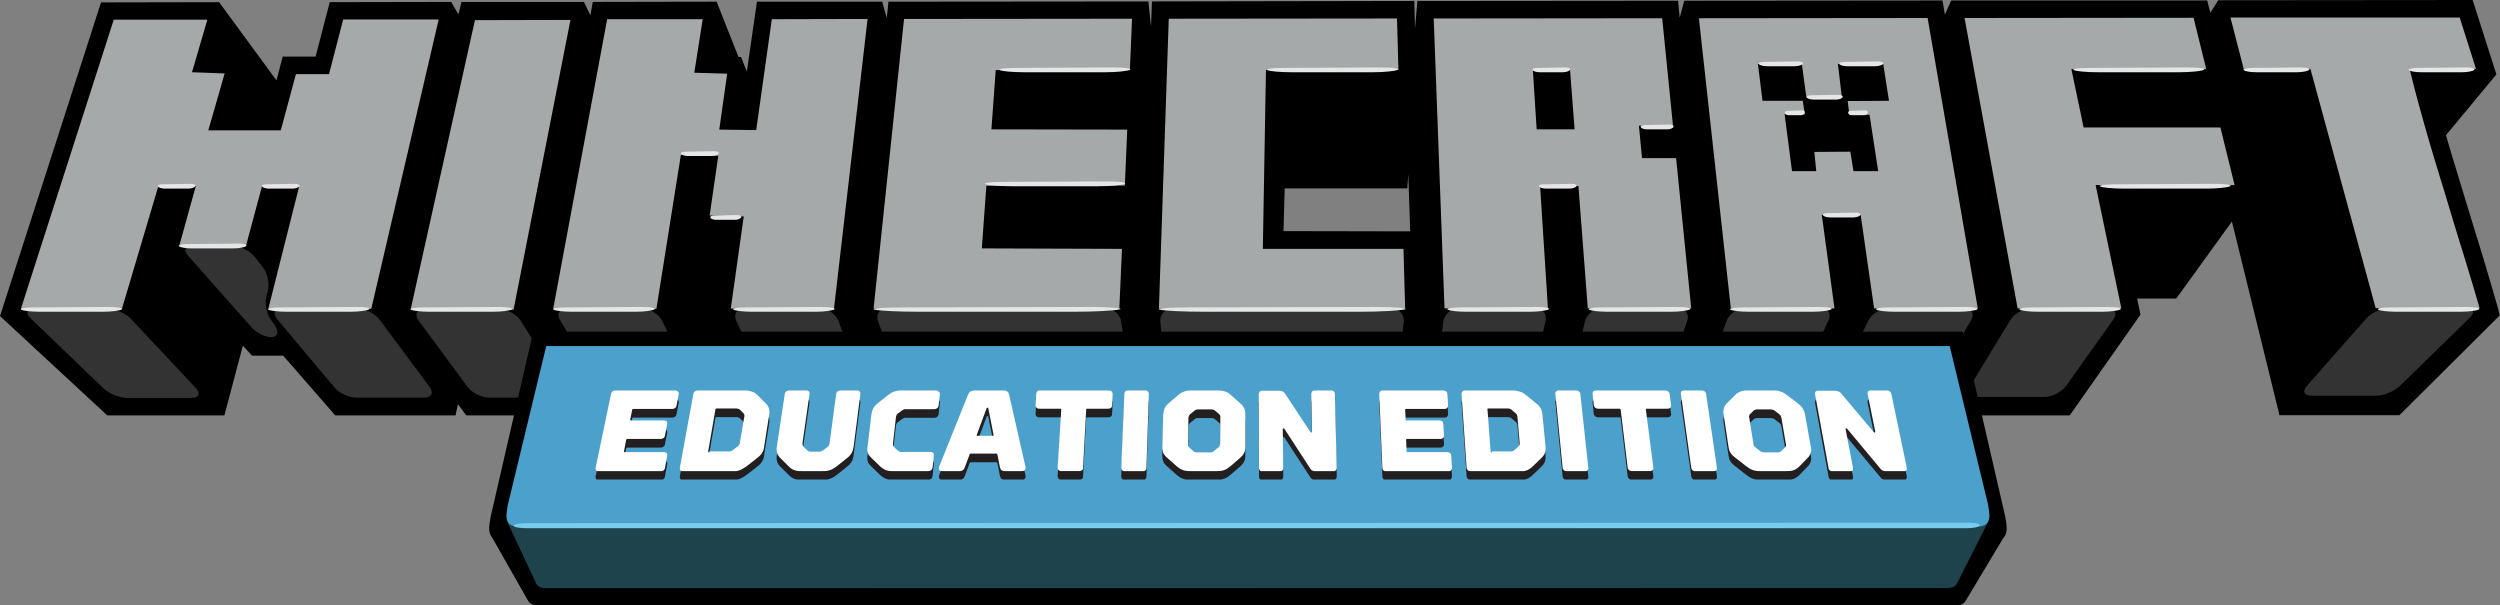 <svg xmlns="http://www.w3.org/2000/svg" xmlns:xlink="http://www.w3.org/1999/xlink" viewBox="0 0 1041.7 252.2"><rect x="0" y="0" width="1041.7" height="252.2" fill="#808080" stroke="none"/><path d="M1040.8 128.2l-3.2-11-3-10.1s-9.5-30.9-10.7-35c-1.5-5-3.1-10.1-4.5-15l-.2-.8 21-25.3-9.9-31-106 .1-3.3 5.2-1.3-5.1H813l-2.6 5.9-1-5.9-107.6.1-1.9 7-.7-7-108.6.1-1 11.5-.3-11.5L480 .6l-.4 10.5L478.5.6 370.2.7l-.7 6.8-1.9-6.8h-52.2l-4.2 29.1-2.4-6-1.1-.1-9.1-23-51.6.1-1 5.6-2.7-5.6h-51L191 6l-3-5.2-50.6.1-5.9 22.7h-13.7l-2.6 9.9L91.3.9 42.1 1 0 131.7l44.7 41.4h48.8l7.7-29.1 3.8 4.2h13l21.7 24.9h50.1l1-4.7 3.5 4.7h50.5l.9-5.1 3.2 5.1h51l3.9-27.3 13.1 27.3h51.6l.6-6.3 2.2 6.3h107.4l.4-9.9 1.2 9.9h108.3l1-10.9.4 10.9h53.1l1.7-7.6.5 7.6h52.5l2.2-6.6.6 6.6h51.9l2.7-5.8.8 5.8h51.4l3.1-5.3.9 5.3h51l29.5-42-1.4-6.7h16.3L930 92.3l19.8 80.7h50l41.8-41.6-.8-3.2zm-506-31.9l.5-17.8h51.1l.4-5.9.8 23.8-52.8-.1z"/><g fill="#A6A9AA"><path d="M93.6 30.6l-6.8 23.7H117l6.3-23.4h13.8L143 8.1h39.8l-28.1 120.6h-42.9l12.9-51.2h-15.5l-6.7 24.9H74.7l6.9-24.9H66l-15.2 51.2H8.7L47.4 8.2h39L80 30.1zM237.7 8.3L214 129h-42.9L197.9 8.4zM295.7 89.8l3.6-24.9-15.6-.3-10.2 64.1h-43L253 8h39.8l-3.5 22.3 13.7.4-3.3 23.3 15.4.2L321.6 8l39.9-.1-14 120.7h-43l5.4-38.4zM467.5 103.7l-1.1 24.9H364L376.7 7.9l95-.1-.9 21.4h-55.9l-1.8 24.7 56.6.1-1 23.3-57.7.1-1.9 26.1zM1024.9 7.3l6.8 21.4H1004l.2.7c1.1 4.7 2.4 9.5 3.7 14.3 1.3 4.9 2.8 9.8 4.2 14.9 1.5 5 3 10.2 4.6 15.3 1.6 5.2 3.2 10.3 4.7 15.5 1 3.2 1.9 6.3 2.9 9.5s2 6.5 3 9.7l3 9.9c1 3.3 1.9 6.6 2.9 9.9h-43.3l-27.2-99.7h-27.8l-5.5-21.4h95.5zM925.2 53.1l5.9 24h-57.9l10.7 51.3-43.2.1-22.1-121 95.4-.1 5.3 21.4h-56.2l5.1 24.3zM759.1 89.5l5.3 39h-43.2L707.9 7.6l95.3-.1 20.9 121h-43.2l-5.6-39h-16.2zm28-47.5l-2.4-15.4h-18.9l1.7 14.1-14.8-.1-1.9-13.9h-18.3l1.9 15.3h16.8l.8 5.6h-8.4l3.1 23.7h10.1l-.8-8 15-.1 1.3 8.1h10.3L779 47.8h-8.4l-.7-5.7 17.2-.1M684.2 65.9h14.2l6.3 62.6h-43.1l-3.9-51-16-.4 3.3 51.4h-43.1L597.4 7.7l95.2-.1 4.5 44.8h-14.2l1.3 13.5zm-28.1-12L654.2 29h-15.5l1.6 24.9h15.8M527.5 29.1h55.2l-.6-21.4-95.1.1-4.1 120.8h102.6l-.7-24.9h-58.6z"/></g><g fill="#333"><path d="M14.3 128.7c-3.1 0-3.8 1.8-1.6 3.9l30.5 29.3c2.2 2.1 6.6 3.9 9.7 3.9h26.9c3.1 0 3.9-1.9 1.8-4.1l-27-28.8c-2.1-2.3-6.4-4.1-9.5-4.1l-30.8-.1zM117.5 128.7c-3.1 0-4 1.9-2 4.3l23.8 28.4c2 2.4 6.1 4.3 9.2 4.3h28.2c3.1 0 4.1-2 2.3-4.5l-20.9-28.1c-1.9-2.5-5.9-4.5-9-4.5l-31.6.1z"/><path d="M80.3 102.4c-3.1 0-4 1.9-1.9 4.2l26.5 29.9c2.1 2.3 5.8 4.1 8.3 4 2.5-.1 3.1-2.3 1.4-4.8l-1.8-2.6c-1.8-2.5-2.6-7-1.7-10l.5-1.9c.8-3-.1-7.4-2-9.8l-3.6-4.5c-1.9-2.4-6-4.4-9.1-4.4l-16.6-.1zM176.7 129c-3.1 0-4.1 2-2.3 4.5l20.4 27.7c1.8 2.5 5.9 4.5 9 4.5h27.8c3.1 0 4.3-2.1 2.6-4.8L217 133.7c-1.6-2.6-5.5-4.8-8.6-4.8l-31.7.1zM236.1 128.7c-3.1 0-4.3 2.2-2.7 4.8l16.5 27.1c1.6 2.6 5.5 4.8 8.6 4.8h27.3c3.1 0 4.5-2.3 3.1-5.1l-13-26.6c-1.4-2.8-5-5.1-8.1-5.1l-31.7.1zM310.1 128.6c-3.1 0-4.6 2.3-3.3 5.1l12.4 26.9c1.3 2.8 4.9 5.1 8 5.1h28.2c3.1 0 4.8-2.4 3.7-5.3l-9.7-26.6c-1.1-2.9-4.5-5.3-7.6-5.3l-31.7.1zM369.6 128.6c-3.1 0-4.8 2.4-3.7 5.3l9.2 25.7c1 2.9 4.4 5.3 7.5 5.3H466c3.1 0 5.3-2.5 4.8-5.6l-3.6-25.2c-.4-3.1-3.3-5.6-6.4-5.6l-91.2.1zM488.5 128.6c-3.1 0-5.4 2.5-5 5.6l2.8 26c.3 3.1 3.1 5.6 6.2 5.6h83c3.1 0 5.9-2.5 6.3-5.6l3.1-26c.4-3.1-1.9-5.6-5-5.6h-91.4zM607.7 128.5c-3.1 0-5.9 2.5-6.3 5.6l-3.2 25.6c-.4 3.1 1.8 5.6 4.9 5.6h27.8c3.1 0 6.2-2.5 6.9-5.5l6.2-25.9c.7-3-1.2-5.5-4.3-5.5l-32 .1zM667.3 128.5c-3.1 0-6.2 2.5-6.9 5.5l-6 25.4c-.7 3 1.2 5.5 4.3 5.5h27.8c3.1 0 6.5-2.4 7.5-5.3l9-25.8c1-2.9-.7-5.3-3.8-5.3h-31.9zM726.9 128.5c-3.1 0-6.5 2.4-7.5 5.3l-9.3 26.2c-1 2.9.7 5.3 3.7 5.3h27.7c3.1 0 6.7-2.3 8-5.1l12.4-26.7c1.3-2.8-.1-5.1-3.2-5.1l-31.8.1zM786.6 128.5c-3.1 0-6.7 2.3-8.1 5.1l-13 26.7c-1.4 2.8.1 5.1 3.2 5.1h28.6c3.1 0 6.9-2.2 8.4-4.9l15.6-27.1c1.6-2.7.3-4.9-2.8-4.9h-31.9zM846.3 128.5c-3.1 0-7 2.2-8.6 4.8l-16.6 27.3c-1.6 2.6-.4 4.8 2.7 4.8H852c3.1 0 7.1-2.1 8.9-4.6l19.7-27.7c1.8-2.5.7-4.6-2.4-4.6h-31.9zM995.5 128.4c-3.1 0-7.3 1.9-9.4 4.2l-24.8 28.1c-2.1 2.3-1.2 4.2 1.9 4.2h26.9c3.1 0 7.4-1.8 9.7-3.9l29.4-28.7c2.2-2.2 1.5-3.9-1.6-3.9h-32.1z"/></g><g fill="#E6E6E6"><path d="M14 128.1c-3.6 0-5.9.4-5.2.9.7.5 4.2.9 7.8.9H43c3.6 0 7.1-.5 7.8-1s-1.7-1-5.2-1l-31.6.2zM78.1 101.7c-2.4 0-3.9.4-3.5.9.5.5 2.8.9 5.2.9h17.6c2.4 0 4.7-.5 5.2-1 .5-.6-1.1-1-3.5-1l-21 .2zM111.1 76.8c-1.3 0-2.2.4-1.9.9.3.5 1.6.9 2.9.9h9.8c1.3 0 2.6-.5 2.9-1 .3-.6-.6-1-1.9-1l-11.8.2zM67.7 76.8c-1.3 0-2.2.4-1.9.9.3.5 1.6.9 2.9.9h9.8c1.3 0 2.6-.5 2.9-1 .3-.6-.6-1-1.9-1l-11.8.2zM285.7 63.2c-1.3 0-2.2.4-1.9.9.3.5 1.6.9 2.9.9h9.8c1.3 0 2.6-.5 2.9-1 .3-.6-.6-1-1.9-1l-11.8.2zM640.5 28.3c-1.3 0-2.2.4-1.9.9.3.5 1.6.9 2.9.9h9.8c1.3 0 2.6-.5 2.9-1 .3-.6-.6-1-1.9-1l-11.8.2zM643.2 76.8c-1.3 0-2.2.4-1.9.9.3.5 1.6.9 2.9.9h9.8c1.3 0 2.6-.5 2.9-1 .3-.6-.6-1-1.9-1l-11.8.2zM761.5 88.8c-1.3 0-2.2.4-1.9.9.3.5 1.6.9 2.9.9h9.8c1.3 0 2.6-.5 2.9-1 .3-.6-.6-1-1.9-1l-11.8.2zM768.7 25.8c-1.6 0-2.6.4-2.3.9.3.5 1.8.9 3.4.9h11.5c1.5 0 3.1-.5 3.4-1 .3-.6-.7-1-2.3-1l-13.7.2zM735.2 25.8c-1.6 0-2.6.4-2.3.9.3.5 1.8.9 3.4.9h11.5c1.5 0 3.1-.5 3.4-1 .3-.6-.7-1-2.3-1l-13.7.2zM754.7 39.7c-1.3 0-2.1.4-1.8.9.2.5 1.5.9 2.8.9h9.4c1.3 0 2.5-.5 2.7-1 .2-.6-.6-1-1.9-1l-11.2.2zM744.8 46.2c-.7 0-1.2.4-1 .9.1.5.8.9 1.5.9h5.2c.7 0 1.4-.5 1.5-1 .1-.6-.3-1-1-1l-6.2.2zM771.1 46.2c-.7 0-1.2.4-1 .9.1.5.8.9 1.5.9h5.2c.7 0 1.4-.5 1.5-1 .1-.6-.3-1-1-1l-6.2.2zM685.4 52.1c-1.2 0-1.9.4-1.7.9.2.5 1.4.9 2.5.9h8.6c1.2 0 2.3-.5 2.5-1 .2-.6-.5-1-1.7-1l-10.2.2zM297.6 89.8c-1.1 0-1.8.4-1.6.9.2.5 1.3.9 2.4.9h8c1.1 0 2.1-.5 2.4-1 .2-.6-.5-1-1.6-1l-9.6.2zM117 128.1c-3.6 0-5.9.4-5.2.9.7.5 4.2.9 7.8.9H146c3.6 0 7.1-.5 7.8-1 .7-.6-1.7-1-5.2-1l-31.6.2zM176.4 128.1c-3.6 0-5.9.4-5.2.9.7.5 4.2.9 7.8.9h26.5c3.6 0 7.1-.5 7.8-1s-1.7-1-5.2-1l-31.7.2zM235.8 128.1c-3.6 0-5.9.4-5.2.9.7.5 4.2.9 7.8.9h26.5c3.6 0 7.1-.5 7.8-1 .7-.6-1.7-1-5.2-1l-31.7.2zM310.8 128.1c-3.6 0-5.9.4-5.2.9.7.5 4.2.9 7.8.9h26.5c3.6 0 7.1-.5 7.8-1s-1.7-1-5.2-1l-31.7.2zM417.8 75.8c-4.9 0-8.2.4-7.2.9 1 .5 5.8.9 10.7.9h36.6c4.9 0 9.8-.5 10.7-1 1-.6-2.3-1-7.2-1l-43.6.2zM423.3 28.3c-4.6 0-7.7.4-6.7.9.9.5 5.4.9 10 .9h34.2c4.6 0 9.1-.5 10-1 .9-.6-2.2-1-6.8-1l-40.7.2zM534.8 28.3c-4.6 0-7.7.4-6.7.9.9.5 5.4.9 10 .9h34.2c4.6 0 9.1-.5 10-1 .9-.6-2.2-1-6.8-1l-40.7.2zM938.3 28.3c-2.3 0-3.9.4-3.4.9s2.7.9 5.1.9h17.2c2.3 0 4.6-.5 5-1 .5-.6-1.1-1-3.4-1l-20.5.2zM1007.1 28.3c-2.3 0-3.9.4-3.4.9s2.7.9 5.1.9h17.2c2.3 0 4.6-.5 5-1 .5-.6-1.1-1-3.4-1l-20.5.2zM870.8 28.3c-4.6 0-7.7.4-6.7.9.9.5 5.4.9 10 .9h34.2c4.6 0 9.1-.5 10-1 .9-.6-2.2-1-6.8-1l-40.7.2zM881.8 76.8c-4.6 0-7.7.4-6.7.9.9.5 5.4.9 10 .9h34.2c4.6 0 9.1-.5 10-1 .9-.6-2.2-1-6.8-1l-40.7.2zM608.4 128.1c-3.6 0-5.9.4-5.2.9.7.5 4.2.9 7.8.9h26.5c3.6 0 7.1-.5 7.8-1 .7-.6-1.7-1-5.2-1l-31.7.2zM667.3 128.1c-3.6 0-5.9.4-5.2.9.7.5 4.2.9 7.8.9h26.5c3.6 0 7.1-.5 7.8-1 .7-.6-1.7-1-5.2-1l-31.7.2zM726.2 128.1c-3.6 0-5.9.4-5.2.9.7.5 4.2.9 7.8.9h26.5c3.6 0 7.1-.5 7.8-1 .7-.6-1.7-1-5.2-1l-31.7.2zM787 128.1c-3.6 0-5.9.4-5.2.9.7.5 4.2.9 7.8.9h26.5c3.6 0 7.1-.5 7.8-1 .7-.6-1.7-1-5.2-1l-31.7.2zM846.7 128.1c-3.6 0-5.9.4-5.2.9.7.5 4.2.9 7.8.9h26.5c3.6 0 7.1-.5 7.8-1 .7-.6-1.7-1-5.2-1l-31.7.2zM996.1 128.1c-3.6 0-5.9.4-5.2.9.7.5 4.2.9 7.8.9h26.5c3.6 0 7.1-.5 7.8-1 .7-.6-1.7-1-5.2-1l-31.7.2zM377 128.1c-8.7 0-14.4.4-12.7.9 1.7.5 10.2.9 18.9.9h64.5c8.7 0 17.2-.5 18.9-1s-4.1-1-12.8-1l-76.8.2zM495.8 128.1c-8.7 0-14.4.4-12.7.9 1.7.5 10.2.9 18.9.9h64.5c8.7 0 17.2-.5 18.9-1s-4.1-1-12.8-1l-76.8.2z"/></g><g><path d="M815.6 252.2s2.2 0 3.3-1.6l16.3-27.2-11-12.8H213.7l-9.2 12.4 15.7 27.6c1.2 1.6 3.3 1.6 3.3 1.6"/><path d="M831.2 225.2v-.1c6.8 0 4.7-6.8 4.4-9.6l-17.8-77.3H222.2l-17.8 77.3c-.3 2.8-2.5 9.5 4.4 9.5v.2h622.4z"/><path fill="#1F434D" d="M812 245s2.2 0 3.3-1.6l13-25.7H211.5l12.1 25.8c1.2 1.6 3.3 1.6 3.3 1.6"/><path fill="#4CA1CC" d="M824 219.2v.2c6.8 0 4.7-6.3 4.4-9.1l-16-66.1H227.6l-16 66.2c-.3 2.8-2.5 9 4.4 9v-.2h608z"/><path fill="#78CDEF" d="M218.7 218c-2.8.1-4.9.6-4.7 1.1.2.6 2.7 1 5.5 1h599.9c2.8 0 5.3-.5 5.5-1.2.2-.7-1.9-1.1-4.7-1.1l-601.5.2z"/></g><g><defs><path id="a" d="M247.9 199.8l7-33.5H788l7 33.5z"/></defs><clipPath id="b"><use xlink:href="#a" overflow="visible"/></clipPath><g fill="#231F20" clip-path="url(#b)"><path d="M281.5 166.3h-24.9c-.3 0-.5 0-.8.1-.2.1-.4.1-.6.3-.2.1-.3.3-.4.5-.1.2-.2.4-.2.6l-6.4 30.6c-.1.3-.1.5 0 .7 0 .2.1.3.2.5.1.1.3.2.5.3.2.1.5.1.7.1h25.5c.3 0 .6 0 .8-.1l.6-.3c.2-.1.3-.3.4-.5.1-.2.2-.4.2-.7l.9-4.8c0-.3.1-.5 0-.7 0-.2-.1-.3-.2-.5-.1-.1-.3-.2-.5-.3s-.5-.1-.7-.1h-16.3c-.1 0-.1 0-.2-.1l-.1-.1v-.2l.9-4.7c0-.1 0-.2.1-.2s.1-.1.1-.1c.1 0 .1-.1.2-.1h13.8c.3 0 .6 0 .8-.1l.6-.3c.2-.1.3-.3.4-.5.1-.2.2-.4.2-.7l.9-4.5c0-.3.1-.5 0-.7 0-.2-.1-.3-.2-.5-.1-.1-.3-.2-.5-.3s-.5-.1-.7-.1h-13.7c-.1 0-.1 0-.2-.1l-.1-.1v-.2l.8-4c0-.1 0-.2.1-.2 0-.1.1-.1.1-.1.1 0 .1-.1.2-.1h16.1c.3 0 .5 0 .8-.1l.6-.3c.2-.1.3-.3.4-.5.1-.2.2-.4.2-.6l.9-4.6c0-.2.1-.5 0-.6 0-.2-.1-.3-.2-.5-.1-.1-.3-.2-.5-.3-.1-.2-.3-.2-.6-.2M295.6 192.1h-.2c-.1 0-.1 0-.2-.1 0 0-.1-.1-.1-.2v-.2l3-17.4c0-.1 0-.2.1-.2 0-.1.1-.1.1-.1s.1-.1.2-.1h8.4c.2 0 .4.1.6.1.2.1.3.1.5.2s.3.2.5.4l1 1 .4.4c.1.1.2.3.2.4 0 .2.1.3.1.5s0 .4-.1.6l-1.8 10.6c0 .2-.1.5-.2.6-.1.2-.1.4-.2.5-.1.2-.2.3-.4.4-.1.1-.3.3-.5.4l-1.3 1c-.2.2-.4.3-.6.4l-.6.3c-.2.1-.4.1-.6.1H295.6m14.9-25.4h-19.6c-.3 0-.5 0-.8.1-.2.1-.4.1-.6.3-.2.1-.3.3-.4.5-.1.2-.2.4-.2.6l-5.6 30.6c0 .3-.1.5 0 .7 0 .2.1.3.2.5.1.1.3.2.5.3.2.1.5.1.8.1H305c.7 0 1.3 0 1.8-.1s1-.2 1.5-.4.9-.4 1.4-.7c.5-.3.9-.6 1.5-1l4.1-3.2c.5-.4.9-.7 1.3-1.1.4-.4.6-.7.9-1.1l.6-1.2c.1-.4.3-.9.3-1.5l2.1-13.3c.1-.5.1-1 .1-1.4 0-.4-.1-.8-.2-1.2-.1-.4-.3-.7-.5-1.1-.2-.4-.5-.7-.9-1.1l-3.1-3.1c-.4-.4-.7-.7-1.1-1-.4-.3-.7-.5-1.2-.6-.4-.2-.9-.3-1.4-.4-.4-.2-1-.2-1.7-.2M357.3 166.3h-6.9c-.3 0-.5 0-.8.1-.2.1-.4.1-.6.3-.2.1-.3.3-.4.5-.1.2-.2.4-.2.6l-2.7 20.3c0 .2-.1.4-.1.6-.1.2-.1.4-.2.5-.1.2-.2.3-.3.4-.1.1-.3.3-.5.4l-1.3 1c-.2.2-.4.3-.6.4l-.6.3c-.2.1-.4.1-.6.1h-3.8c-.2 0-.4-.1-.6-.1-.2-.1-.3-.1-.5-.3-.2-.1-.3-.2-.5-.4l-1-1-.4-.4c-.1-.1-.2-.3-.2-.4-.1-.2-.1-.3-.1-.5v-.6l2.9-20.3v-.6c0-.2-.1-.3-.2-.5-.1-.1-.3-.2-.5-.3-.2-.1-.5-.1-.7-.1H329c-.3 0-.5 0-.8.1-.2.1-.4.1-.6.3-.2.1-.3.3-.4.5-.1.2-.2.4-.2.6l-3.3 21.8c-.1.5-.1 1-.1 1.5 0 .4.1.9.2 1.2.1.4.3.8.5 1.1.2.4.5.7.9 1.1l3.2 3.2c.4.4.8.7 1.1 1 .4.3.8.5 1.2.7.4.2.9.3 1.4.4.5.1 1.1.1 1.8.1h8.9c.7 0 1.3 0 1.8-.1s1-.2 1.5-.4.9-.4 1.4-.7c.5-.3.9-.6 1.4-1l4-3.2c.5-.4.9-.7 1.2-1.1.3-.4.6-.7.8-1.1.2-.4.4-.8.5-1.2.1-.4.2-.9.3-1.5l2.8-21.8v-.6c0-.2-.1-.3-.3-.5-.1-.1-.3-.2-.5-.3.1-.1-.1-.1-.4-.1M389.9 166.3h-14.1c-.7 0-1.2 0-1.8.1-.5.1-1 .2-1.5.4s-.9.4-1.3.6c-.4.3-.9.6-1.4 1l-3.9 3.1c-.5.4-.9.7-1.2 1.1-.3.4-.6.7-.8 1.1-.2.4-.4.8-.5 1.2-.1.4-.2.9-.3 1.4l-1.6 13.3c-.1.5-.1 1-.1 1.5 0 .4.1.9.2 1.2.1.4.3.8.6 1.1.3.4.6.7 1 1.1l3.3 3.2c.4.4.8.7 1.2 1 .4.3.8.5 1.2.7.4.2.9.3 1.4.4.5.1 1.1.1 1.8.1h14.5c.3 0 .6 0 .8-.1l.6-.3c.2-.1.3-.3.4-.5.1-.2.1-.4.2-.7l.5-4.8v-.7c-.1-.2-.1-.3-.3-.5-.1-.1-.3-.2-.5-.3-.2-.1-.5-.1-.8-.1h-12.2c-.2 0-.4-.1-.6-.2-.2-.1-.3-.2-.5-.3-.2-.1-.3-.2-.5-.4l-.9-.9-.4-.4c-.1-.1-.2-.3-.2-.4-.1-.2-.1-.3-.1-.5v-.6l1.2-10.6c0-.2.1-.4.1-.6.1-.2.1-.3.2-.5s.2-.3.3-.4c.1-.1.3-.3.5-.4l1.1-.8c.2-.2.4-.3.6-.4.2-.1.4-.2.5-.3s.4-.1.6-.1H389.1c.3 0 .5 0 .8-.1l.6-.3c.2-.1.3-.3.4-.5.1-.2.1-.4.2-.6l.5-4.6v-.6c-.1-.2-.1-.3-.3-.5-.1-.1-.3-.2-.5-.3-.3-.3-.6-.3-.9-.3M407.3 185.1h-.2l-.1-.1v-.1-.2l4.1-11.1s0-.1.1-.1l.1-.1h.4s.1 0 .1.1v.1l2.2 11.1v.2c0 .1 0 .1-.1.1l-.1.1h-6.5m10.2-18.8h-10.9c-.5 0-.9 0-1.3.1s-.6.2-.9.3c-.2.1-.4.3-.6.6-.2.2-.3.5-.5.9l-12 29.9c-.1.3-.1.5-.1.7 0 .2 0 .4.2.6.1.2.3.3.5.4.2.1.5.1.9.1h7c.3 0 .6 0 .8-.1l.6-.3c.2-.1.3-.3.5-.5.1-.2.3-.5.4-.9l1.9-5.1c0-.1.1-.2.1-.2 0-.1.1-.1.1-.1.1 0 .1-.1.2-.1h10.8c.1 0 .1 0 .2.1l.1.1c0 .1.1.1.1.2l1 5.1.3.9c.1.2.2.4.4.5.2.1.3.2.6.3s.5.1.8.1h7c.4 0 .6 0 .9-.1.2-.1.4-.2.5-.4.1-.2.2-.3.2-.6v-.7l-6.8-29.9c-.1-.4-.2-.6-.3-.9-.1-.2-.3-.4-.5-.6-.2-.1-.5-.2-.8-.3-.5-.1-1-.1-1.4-.1M461.7 166.3h-28.2c-.3 0-.5 0-.8.1-.2.1-.4.1-.5.3-.1.1-.3.3-.3.5-.1.2-.1.4-.1.6l-.3 4.6c0 .2 0 .5.1.6.1.2.2.3.3.5.1.1.3.2.5.3.2.1.5.1.8.1h8.7c.1 0 .1 0 .2.1l.1.1v.2l-1.5 24c0 .3 0 .5.1.7.1.2.2.3.3.5.1.1.3.2.5.3s.5.1.8.1h7.1c.3 0 .6 0 .8-.1l.6-.3c.2-.1.3-.3.3-.5.1-.2.1-.4.1-.7l1.3-24v-.2c0-.1.1-.1.1-.1s.1-.1.2-.1h8.8c.3 0 .5 0 .8-.1.2-.1.4-.2.5-.3.1-.1.3-.3.3-.5.1-.2.1-.4.1-.6l.2-4.6c0-.2 0-.5-.1-.6-.1-.2-.2-.3-.3-.5-.1-.1-.3-.2-.5-.3-.5-.1-.8-.1-1-.1M477.1 166.3h-6.9c-.3 0-.5 0-.8.1-.2.1-.4.1-.5.3-.1.1-.3.3-.3.5-.1.2-.1.4-.1.6l-1.3 30.6c0 .3 0 .5.1.7.1.2.2.3.3.5.1.1.3.2.5.3.2.1.5.1.8.1h7.1c.3 0 .6 0 .8-.1.2-.1.4-.2.5-.3.1-.1.3-.3.3-.5.1-.2.1-.4.1-.7l1-30.6c0-.2 0-.5-.1-.6-.1-.2-.2-.3-.3-.5-.1-.1-.3-.2-.5-.3-.1-.1-.4-.1-.7-.1M499.2 192.1h-.7c-.2 0-.4-.1-.6-.1-.2-.1-.3-.1-.5-.3-.2-.1-.3-.2-.5-.4l-1.1-1-.4-.4c-.1-.1-.2-.3-.3-.4-.1-.2-.1-.3-.1-.5v-.6l.2-10.6c0-.2 0-.4.1-.6 0-.2.1-.3.2-.5s.2-.3.3-.4c.1-.1.3-.3.5-.4l1.2-1c.2-.2.4-.3.5-.4.2-.1.3-.2.5-.2.2-.1.4-.1.6-.1H504.9c.2 0 .4.1.6.1.2.1.3.1.5.2s.3.2.5.4l1.2 1 .4.4c.1.1.2.3.3.4.1.2.1.3.1.5v.6l-.1 10.6c0 .2 0 .5-.1.6 0 .2-.1.4-.2.5-.1.2-.2.3-.3.4-.1.1-.3.3-.5.4l-1.2 1c-.2.2-.4.3-.5.4-.2.1-.3.2-.5.3s-.4.1-.6.1h-5.3m8-25.8h-10.7c-.7 0-1.2 0-1.8.1-.5.1-1 .2-1.4.4-.4.2-.9.4-1.3.6-.4.3-.8.6-1.3 1l-3.6 3.1c-.4.4-.8.7-1.1 1.1-.3.4-.5.7-.7 1.1-.2.4-.3.8-.4 1.2-.1.4-.1.9-.2 1.4l-.4 13.3c0 .5 0 1 .1 1.5.1.4.2.9.3 1.2.2.4.4.8.7 1.1.3.4.6.7 1.1 1.1l3.6 3.2c.4.4.9.7 1.3 1 .4.3.8.5 1.3.7.4.2.9.3 1.5.4.5.1 1.1.1 1.8.1h11c.7 0 1.3 0 1.8-.1s1-.2 1.5-.4c.4-.2.9-.4 1.3-.7.4-.3.8-.6 1.3-1l3.7-3.2c.4-.4.8-.7 1.1-1.1.3-.4.5-.7.7-1.1.2-.4.3-.8.4-1.2.1-.4.1-.9.1-1.5v-13.3c0-.5 0-1-.1-1.4-.1-.4-.2-.8-.4-1.2-.2-.4-.4-.7-.7-1.1-.3-.4-.6-.7-1.1-1.1l-3.5-3.1c-.4-.4-.8-.7-1.2-1-.4-.3-.8-.5-1.3-.6-.4-.2-.9-.3-1.4-.4-.8-.1-1.3-.1-2-.1M554.7 166.3h-6.6c-.3 0-.6 0-.8.1-.2.1-.4.1-.5.3-.1.1-.2.3-.3.5-.1.2-.1.4-.1.6l.3 15.7v.1s0 .1-.1.1c0 0-.1 0-.1.1h-.1-.1-.1s-.1 0-.1-.1 0 0-.1-.1l-10.5-15.9c-.2-.2-.3-.5-.5-.6-.2-.2-.4-.3-.6-.4-.2-.1-.4-.2-.7-.2-.3-.1-.6-.1-.9-.1h-6.7c-.3 0-.5 0-.7.1-.2.1-.4.1-.5.3-.1.1-.2.3-.3.5-.1.2-.1.4-.1.6l.1 30.6c0 .3 0 .5.1.7.1.2.2.3.3.5.1.1.3.2.5.3.2.1.5.1.8.1h6.7c.3 0 .6 0 .8-.1.2-.1.4-.2.5-.3.1-.1.2-.3.3-.5.1-.2.1-.4.1-.7l-.2-16.1v-.1s0-.1.1-.1.1 0 .1-.1H535s.1 0 .1.1l.1.1 10.6 16.3c.2.3.3.5.5.7.2.2.4.3.6.4.2.1.5.2.7.2s.6.1.9.1h6.8c.3 0 .5 0 .8-.1.2-.1.4-.2.5-.3.1-.1.2-.3.3-.5.1-.2.1-.4.1-.7l-.8-30.6c0-.2 0-.5-.1-.6-.1-.2-.2-.3-.3-.5-.1-.1-.3-.2-.5-.3-.1-.1-.3-.1-.6-.1M601.2 166.3h-24.9c-.3 0-.5 0-.7.1-.2.1-.4.1-.5.3-.1.1-.2.3-.3.5-.1.2-.1.4-.1.6l1.3 30.6c0 .3.1.5.1.7.1.2.2.3.3.5.1.1.3.2.6.3.2.1.5.1.8.1h25.5c.3 0 .5 0 .8-.1s.4-.2.5-.3c.1-.1.2-.3.3-.5.1-.2.1-.4.1-.7l-.3-4.8c0-.3-.1-.5-.1-.7-.1-.2-.2-.3-.4-.5-.2-.1-.3-.2-.6-.3s-.5-.1-.8-.1H586.4c-.1 0-.1 0-.2-.1l-.1-.1v-.2l-.2-4.7v-.2c0-.1 0-.1.1-.1 0 0 .1-.1.2-.1H600c.3 0 .5 0 .8-.1.2-.1.4-.2.5-.3.1-.1.2-.3.3-.5.1-.2.1-.4.1-.7l-.3-4.5c0-.3-.1-.5-.1-.7-.1-.2-.2-.3-.3-.5-.1-.1-.3-.2-.5-.3-.2-.1-.5-.1-.8-.1H586c-.1 0-.1 0-.2-.1l-.1-.1v-.2l-.2-4v-.2c0-.1 0-.1.1-.1 0 0 .1-.1.2-.1h16c.3 0 .5 0 .7-.1.2-.1.4-.2.5-.3.1-.1.2-.3.3-.5.1-.2.1-.4.1-.6l-.3-4.6c0-.2-.1-.5-.1-.6-.1-.2-.2-.3-.3-.5-.1-.1-.3-.2-.5-.3-.5-.2-.7-.2-1-.2M621.7 192.1h-.3c-.1 0-.1 0-.2-.1 0 0-.1-.1-.1-.2v-.2l-1.3-17.4v-.2c0-.1 0-.1.1-.1 0 0 .1-.1.2-.1h8.3c.2 0 .4.1.6.1.2.1.4.1.5.2.2.1.4.2.5.4l1.2 1c.2.2.4.3.5.4.1.1.2.3.3.4.1.2.2.3.2.5s.1.4.1.6l.9 10.6v.6c0 .2-.1.4-.1.5-.1.2-.1.3-.3.4-.1.1-.2.3-.4.4l-1.1 1c-.2.2-.3.3-.5.4-.2.1-.3.2-.5.3-.2.1-.4.1-.6.1h-8m8.5-25.4h-19.6c-.3 0-.5 0-.7.1-.2.1-.4.1-.5.3-.1.1-.2.3-.3.5-.1.2-.1.4-.1.6l2.1 30.6c0 .3.1.5.2.7.1.2.2.3.4.5.2.1.3.2.6.3.2.1.5.1.8.1h20.1c.7 0 1.3 0 1.8-.1s1-.2 1.4-.4c.4-.2.8-.4 1.2-.7.4-.3.8-.6 1.2-1l3.3-3.2c.4-.4.7-.7 1-1.1.3-.4.5-.7.6-1.1l.3-1.2v-1.5l-1.3-13.3c-.1-.5-.1-1-.2-1.4-.1-.4-.3-.8-.5-1.2-.2-.4-.5-.7-.8-1.1-.3-.4-.7-.7-1.2-1.1l-3.8-3.1c-.5-.4-.9-.7-1.3-1-.4-.3-.9-.5-1.3-.6-.5-.2-.9-.3-1.5-.4-.6-.2-1.2-.2-1.9-.2M656.5 166.3h-6.9c-.3 0-.5 0-.7.1-.2.1-.4.1-.5.3-.1.1-.2.3-.3.5-.1.2-.1.4 0 .6l3 30.6c0 .3.1.5.2.7.1.2.2.3.4.5.2.1.3.2.6.3.2.1.5.1.8.1h7.1c.3 0 .5 0 .8-.1s.4-.2.5-.3c.1-.1.2-.3.3-.5.1-.2.1-.4 0-.7l-3.3-30.6c0-.2-.1-.5-.2-.6-.1-.2-.2-.3-.4-.5-.2-.1-.3-.2-.6-.3-.2-.1-.5-.1-.8-.1M693.3 166.3h-28.2c-.3 0-.5 0-.7.1-.2.1-.4.1-.5.3-.1.1-.2.3-.3.5 0 .2-.1.4 0 .6l.5 4.6c0 .2.1.5.2.6.1.2.2.3.4.5.2.1.3.2.6.3.2.1.5.1.8.1h8.8c.1 0 .1 0 .2.1l.1.1c0 .1 0 .1.1.2l2.9 24c0 .3.1.5.2.7.1.2.2.3.4.5.2.1.3.2.6.3.2.1.5.1.8.1h7.1c.3 0 .5 0 .8-.1.2-.1.4-.2.5-.3.1-.1.2-.3.3-.5 0-.2.1-.4 0-.7l-3.1-24v-.2c0-.1 0-.1.1-.1 0 0 .1-.1.2-.1h8.7c.3 0 .5 0 .7-.1.2-.1.4-.2.5-.3.1-.1.2-.3.3-.5v-.6l-.6-4.6c0-.2-.1-.5-.2-.6-.1-.2-.2-.3-.4-.5-.2-.1-.3-.2-.6-.3-.7-.1-.9-.1-1.2-.1M708.7 166.3h-6.9c-.3 0-.5 0-.7.1-.2.1-.4.1-.5.3-.1.1-.2.3-.2.5v.6l4.3 30.6c0 .3.1.5.2.7.1.2.2.3.4.5l.6.3c.2.1.5.1.8.1h7.1c.3 0 .5 0 .8-.1.2-.1.4-.2.5-.3.1-.1.2-.3.3-.5v-.7l-4.5-30.6c0-.2-.1-.5-.2-.6-.1-.2-.2-.3-.4-.5-.2-.1-.3-.2-.6-.3-.4-.1-.7-.1-1-.1M735.6 192.1h-.7c-.2 0-.4-.1-.6-.1s-.4-.1-.6-.3c-.2-.1-.4-.2-.6-.4l-1.3-1c-.2-.2-.4-.3-.5-.4l-.4-.4c-.1-.2-.2-.3-.2-.5-.1-.2-.1-.4-.1-.6l-1.7-10.6c0-.2-.1-.4-.1-.6 0-.2 0-.3.1-.5 0-.2.1-.3.2-.4.1-.1.2-.3.4-.4l1-1c.2-.2.3-.3.5-.4.2-.1.3-.2.5-.2.2-.1.3-.1.6-.1H737.9c.2 0 .4.1.6.1s.4.1.6.2c.2.1.4.2.6.4l1.3 1c.2.2.4.3.5.4l.4.4c.1.2.2.3.2.5.1.2.1.4.2.6l1.8 10.6c0 .2.1.5.1.6 0 .2 0 .4-.1.5 0 .2-.1.3-.2.4-.1.1-.2.3-.4.4l-1 1c-.2.2-.3.3-.5.4-.2.1-.3.2-.5.3-.2.1-.4.1-.6.1h-5.3m3.3-25.8h-10.7c-.7 0-1.2 0-1.7.1s-1 .2-1.4.4l-1.2.6c-.4.3-.7.6-1.1 1l-3.1 3.1c-.4.4-.7.7-.9 1.1-.2.4-.4.7-.5 1.1-.1.4-.2.8-.2 1.2 0 .4 0 .9.1 1.4l2 13.3.3 1.5c.1.4.3.9.6 1.2.2.4.5.8.9 1.1.4.4.8.7 1.3 1.1l4.1 3.2c.5.4 1 .7 1.4 1 .5.3.9.5 1.4.7.5.2 1 .3 1.5.4.5.1 1.1.1 1.8.1h11c.7 0 1.3 0 1.8-.1s1-.2 1.4-.4c.4-.2.8-.4 1.2-.7.4-.3.7-.6 1.1-1l3.1-3.2c.4-.4.7-.7.9-1.1.2-.4.4-.7.5-1.1.1-.4.2-.8.2-1.2 0-.4-.1-.9-.2-1.5l-2.4-13.3c-.1-.5-.2-1-.4-1.4l-.6-1.2c-.2-.4-.5-.7-.9-1.1-.4-.4-.8-.7-1.3-1.1l-4.1-3.1c-.5-.4-1-.7-1.4-1-.5-.3-.9-.5-1.4-.6-.5-.2-.9-.3-1.5-.4-.4-.1-1-.1-1.6-.1M786.3 166.3h-6.6c-.3 0-.5 0-.8.1-.2.1-.4.1-.5.3-.1.1-.2.3-.2.5v.6l3.2 15.7v.1s0 .1-.1.1c0 0-.1 0-.1.1s-.1 0-.1 0h-.1-.1s-.1 0-.1-.1-.1 0-.1-.1l-13.4-15.9c-.2-.2-.4-.5-.6-.6-.2-.2-.4-.3-.7-.4-.2-.1-.5-.2-.7-.2-.3-.1-.6-.1-.9-.1h-6.7c-.3 0-.5 0-.7.1-.2.1-.4.1-.5.3-.1.1-.2.3-.2.5v.6l5.6 30.6c0 .3.1.5.2.7.1.2.2.3.4.5l.6.3c.2.1.5.1.8.1h6.7c.3 0 .6 0 .8-.1.2-.1.4-.2.5-.3.1-.1.2-.3.2-.5v-.7l-3.1-16.1v-.1s0-.1.1-.1.1 0 .1-.1.1 0 .1 0h.2s.1 0 .1.1c0 0 .1 0 .1.1l13.6 16.3c.2.3.4.5.6.7.2.2.4.3.7.4.2.1.5.2.8.2.3.1.6.1.9.1h6.8c.3 0 .5 0 .7-.1s.4-.2.5-.3c.1-.1.2-.3.2-.5v-.7l-6.4-30.6c-.1-.2-.1-.5-.2-.6-.1-.2-.2-.3-.4-.5l-.6-.3c0-.1-.3-.1-.6-.1"/></g><g><defs><path id="c" d="M247.9 196.3l7-33.6H788l7 33.6z"/></defs><clipPath id="d"><use xlink:href="#c" overflow="visible"/></clipPath><g fill="#FFF" clip-path="url(#d)"><path d="M281.5 162.7h-24.9c-.3 0-.5 0-.8.1-.2.1-.4.1-.6.3-.2.1-.3.3-.4.5-.1.2-.2.4-.2.6l-6.4 30.6c-.1.3-.1.5 0 .7 0 .2.1.3.2.5.1.1.3.2.5.3.2.1.5.1.7.1h25.5c.3 0 .6 0 .8-.1l.6-.3c.2-.1.3-.3.4-.5.1-.2.2-.4.2-.7l.9-4.8c0-.3.1-.5 0-.7 0-.2-.1-.3-.2-.5-.1-.1-.3-.2-.5-.3s-.5-.1-.7-.1h-16.3c-.1 0-.1 0-.2-.1l-.1-.1v-.2l.9-4.7c0-.1 0-.2.1-.2s.1-.1.1-.1c.1 0 .1-.1.2-.1h13.8c.3 0 .6 0 .8-.1l.6-.3c.2-.1.3-.3.4-.5.1-.2.2-.4.2-.7l.9-4.5c0-.3.1-.5 0-.7 0-.2-.1-.3-.2-.5-.1-.1-.3-.2-.5-.3-.2-.1-.5-.1-.7-.1h-13.7c-.1 0-.1 0-.2-.1l-.1-.1v-.2l.8-4c0-.1 0-.2.1-.2 0-.1.1-.1.1-.1.1 0 .1-.1.2-.1h16.1c.3 0 .5 0 .8-.1l.6-.3c.2-.1.3-.3.4-.5.1-.2.2-.4.2-.6l.9-4.6c0-.2.1-.5 0-.6 0-.2-.1-.3-.2-.5-.1-.1-.3-.2-.5-.3s-.3-.2-.6-.2M295.6 188.5h-.2c-.1 0-.1 0-.2-.1s-.1-.1-.1-.2v-.2l3-17.4c0-.1 0-.2.1-.2 0-.1.1-.1.1-.1s.1-.1.2-.1h8.4c.2 0 .4.1.6.1.2.1.3.1.5.2s.3.2.5.4l1 1 .4.4c.1.1.2.3.2.4 0 .2.1.3.1.5s0 .4-.1.6l-1.8 10.6c0 .2-.1.5-.2.6-.1.2-.1.4-.2.5-.1.2-.2.3-.4.4-.1.1-.3.3-.5.4l-1.3 1c-.2.2-.4.3-.6.4l-.6.3c-.2.1-.4.1-.6.1H295.6m14.9-25.4h-19.6c-.3 0-.5 0-.8.1-.2.1-.4.1-.6.3-.2.1-.3.3-.4.5-.1.2-.2.4-.2.6l-5.6 30.6c0 .3-.1.5 0 .7 0 .2.1.3.2.5.1.1.3.2.5.3.2.1.5.1.8.1H305c.7 0 1.3 0 1.8-.1s1-.2 1.5-.4.9-.4 1.4-.7c.5-.3.9-.6 1.5-1l4.1-3.2c.5-.4.9-.7 1.3-1.1.4-.4.6-.7.9-1.1l.6-1.2c.1-.4.3-.9.3-1.5l2.1-13.3c.1-.5.1-1 .1-1.4 0-.4-.1-.8-.2-1.2-.1-.4-.3-.7-.5-1.1-.2-.4-.5-.7-.9-1.1l-3.1-3.1c-.4-.4-.7-.7-1.1-1-.4-.3-.7-.5-1.2-.6-.4-.2-.9-.3-1.4-.4-.4-.2-1-.2-1.7-.2M357.3 162.7h-6.9c-.3 0-.5 0-.8.1s-.4.1-.6.3c-.2.1-.3.3-.4.5-.1.2-.2.4-.2.6l-2.7 20.3c0 .2-.1.4-.1.6-.1.2-.1.4-.2.5-.1.2-.2.3-.3.4-.1.1-.3.3-.5.4l-1.3 1c-.2.2-.4.3-.6.4l-.6.3c-.2.1-.4.1-.6.1h-3.8c-.2 0-.4-.1-.6-.1-.2-.1-.3-.1-.5-.3-.2-.1-.3-.2-.5-.4l-1-1-.4-.4c-.1-.1-.2-.3-.2-.4-.1-.2-.1-.3-.1-.5v-.6l2.9-20.3v-.6c0-.2-.1-.3-.2-.5-.1-.1-.3-.2-.5-.3-.2-.1-.5-.1-.7-.1H329c-.3 0-.5 0-.8.1-.2.1-.4.1-.6.3-.2.1-.3.3-.4.5-.1.2-.2.4-.2.6l-3.3 21.8c-.1.5-.1 1-.1 1.5 0 .4.1.9.2 1.2.1.4.3.8.5 1.1.2.4.5.7.9 1.1l3.2 3.2c.4.4.8.7 1.1 1 .4.3.8.5 1.2.7.4.2.9.3 1.4.4.5.1 1.1.1 1.8.1h8.9c.7 0 1.3 0 1.8-.1s1-.2 1.5-.4.9-.4 1.4-.7c.5-.3.9-.6 1.4-1l4-3.2c.5-.4.9-.7 1.2-1.1.3-.4.6-.7.8-1.1.2-.4.4-.8.5-1.2.1-.4.2-.9.3-1.5l2.8-21.8v-.6c0-.2-.1-.3-.3-.5-.1-.1-.3-.2-.5-.3s-.1-.1-.4-.1M389.9 162.7h-14.1c-.7 0-1.2 0-1.8.1-.5.1-1 .2-1.5.4s-.9.4-1.3.6c-.4.3-.9.6-1.4 1l-3.9 3.1c-.5.4-.9.7-1.2 1.1-.3.4-.6.7-.8 1.1-.2.4-.4.8-.5 1.2-.1.4-.2.9-.3 1.4l-1.6 13.3c-.1.5-.1 1-.1 1.5 0 .4.1.9.2 1.2.1.4.3.8.6 1.1.3.4.6.7 1 1.1l3.3 3.2c.4.4.8.7 1.2 1 .4.3.8.5 1.2.7.4.2.9.3 1.4.4.5.1 1.1.1 1.8.1h14.5c.3 0 .6 0 .8-.1l.6-.3c.2-.1.3-.3.4-.5.1-.2.1-.4.2-.7l.5-4.8v-.7c-.1-.2-.1-.3-.3-.5-.1-.1-.3-.2-.5-.3-.2-.1-.5-.1-.8-.1h-12.2c-.2 0-.4-.1-.6-.2-.2-.1-.3-.2-.5-.3-.2-.1-.3-.2-.5-.4l-.9-.9-.4-.4c-.1-.1-.2-.3-.2-.4-.1-.2-.1-.3-.1-.5v-.6l1.2-10.6c0-.2.1-.4.1-.6.1-.2.1-.3.2-.5s.2-.3.3-.4c.1-.1.3-.3.5-.4l1.1-.8c.2-.2.4-.3.6-.4.2-.1.4-.2.5-.3s.4-.1.6-.1H389.1c.3 0 .5 0 .8-.1l.6-.3c.2-.1.3-.3.4-.5.1-.2.1-.4.2-.6l.5-4.6v-.6c-.1-.2-.1-.3-.3-.5-.1-.1-.3-.2-.5-.3-.3-.3-.6-.3-.9-.3M407.3 181.6h-.2l-.1-.1v-.1-.2l4.1-11.1s0-.1.1-.1l.1-.1h.4s.1 0 .1.1v.1l2.2 11.1v.2c0 .1 0 .1-.1.1l-.1.1h-6.5m10.2-18.9h-10.9c-.5 0-.9 0-1.3.1s-.6.2-.9.3c-.2.1-.4.3-.6.6-.2.2-.3.5-.5.9l-12 29.9c-.1.3-.1.5-.1.7 0 .2 0 .4.2.6.1.2.3.3.5.4.2.1.5.1.9.1h7c.3 0 .6 0 .8-.1l.6-.3c.2-.1.3-.3.5-.5.1-.2.3-.5.4-.9l1.9-5.1c0-.1.1-.2.1-.2 0-.1.1-.1.1-.1.1 0 .1-.1.2-.1h10.8c.1 0 .1 0 .2.1l.1.1c0 .1.1.1.1.2l1 5.1.3.9c.1.2.2.4.4.5.2.1.3.2.6.3s.5.1.8.1h7c.4 0 .6 0 .9-.1.2-.1.4-.2.5-.4.1-.2.2-.3.2-.6v-.7l-6.8-29.9c-.1-.4-.2-.6-.3-.9-.1-.2-.3-.4-.5-.6-.2-.1-.5-.2-.8-.3-.5-.1-1-.1-1.4-.1M461.7 162.7h-28.2c-.3 0-.5 0-.8.1s-.4.1-.5.3c-.1.1-.3.3-.3.5-.1.2-.1.4-.1.6l-.3 4.6c0 .2 0 .5.1.6.1.2.2.3.3.5.1.1.3.2.5.3.2.1.5.1.8.1h8.7c.1 0 .1 0 .2.1l.1.1v.2l-1.5 24c0 .3 0 .5.1.7.1.2.2.3.3.5.1.1.3.2.5.3s.5.1.8.1h7.1c.3 0 .6 0 .8-.1l.6-.3c.2-.1.3-.3.3-.5.1-.2.1-.4.1-.7l1.3-24v-.2c0-.1.1-.1.1-.1s.1-.1.2-.1h8.8c.3 0 .5 0 .8-.1.2-.1.4-.2.5-.3.1-.1.3-.3.3-.5.1-.2.1-.4.1-.6l.2-4.6c0-.2 0-.5-.1-.6-.1-.2-.2-.3-.3-.5-.1-.1-.3-.2-.5-.3-.5-.1-.8-.1-1-.1M477.1 162.7h-6.9c-.3 0-.5 0-.8.1-.2.1-.4.1-.5.3-.1.1-.3.3-.3.5-.1.2-.1.4-.1.6l-1.3 30.6c0 .3 0 .5.1.7.1.2.2.3.3.5.1.1.3.2.5.3.2.1.5.1.8.1h7.1c.3 0 .6 0 .8-.1.2-.1.4-.2.5-.3.1-.1.3-.3.3-.5.1-.2.1-.4.1-.7l1-30.6c0-.2 0-.5-.1-.6-.1-.2-.2-.3-.3-.5-.1-.1-.3-.2-.5-.3-.1-.1-.4-.1-.7-.1M499.2 188.5h-.7c-.2 0-.4-.1-.6-.1-.2-.1-.3-.1-.5-.3-.2-.1-.3-.2-.5-.4l-1.1-1-.4-.4c-.1-.1-.2-.3-.3-.4-.1-.2-.1-.3-.1-.5v-.6l.2-10.6c0-.2 0-.4.1-.6 0-.2.1-.3.2-.5s.2-.3.3-.4c.1-.1.3-.3.5-.4l1.2-1c.2-.2.4-.3.5-.4.2-.1.3-.2.5-.2.2-.1.4-.1.6-.1H504.9c.2 0 .4.1.6.1.2.1.3.1.5.2s.3.2.5.4l1.2 1 .4.4c.1.1.2.3.3.4.1.2.1.3.1.5v.6l-.1 10.6c0 .2 0 .5-.1.6 0 .2-.1.4-.2.5-.1.2-.2.3-.3.4-.1.1-.3.3-.5.4l-1.2 1c-.2.2-.4.3-.5.4-.2.1-.3.2-.5.3s-.4.1-.6.1h-5.3m8-25.8h-10.7c-.7 0-1.2 0-1.8.1-.5.1-1 .2-1.4.4-.4.2-.9.4-1.3.6-.4.3-.8.6-1.3 1l-3.6 3.1c-.4.4-.8.7-1.1 1.1-.3.4-.5.7-.7 1.1-.2.4-.3.8-.4 1.2-.1.4-.1.9-.2 1.4l-.4 13.3c0 .5 0 1 .1 1.5.1.4.2.9.3 1.2.2.4.4.8.7 1.1.3.4.6.7 1.1 1.1l3.6 3.2c.4.4.9.7 1.3 1 .4.3.8.5 1.3.7.4.2.9.3 1.5.4.5.1 1.1.1 1.8.1h11c.7 0 1.3 0 1.8-.1s1-.2 1.5-.4c.4-.2.9-.4 1.3-.7.4-.3.8-.6 1.3-1l3.7-3.2c.4-.4.8-.7 1.1-1.1.3-.4.5-.7.7-1.1.2-.4.3-.8.4-1.2.1-.4.1-.9.1-1.5v-13.3c0-.5 0-1-.1-1.4-.1-.4-.2-.8-.4-1.2-.2-.4-.4-.7-.7-1.1-.3-.4-.6-.7-1.1-1.1l-3.5-3.1c-.4-.4-.8-.7-1.2-1-.4-.3-.8-.5-1.3-.6-.4-.2-.9-.3-1.4-.4-.8-.1-1.3-.1-2-.1M554.7 162.7h-6.6c-.3 0-.6 0-.8.1s-.4.1-.5.3c-.1.1-.2.3-.3.5-.1.2-.1.4-.1.6l.3 15.7v.1s0 .1-.1.1c0 0-.1 0-.1.1h-.1-.1-.1s-.1 0-.1-.1 0 0-.1-.1l-10.5-15.9c-.2-.2-.3-.5-.5-.6-.2-.2-.4-.3-.6-.4-.2-.1-.4-.2-.7-.2-.3-.1-.6-.1-.9-.1h-6.7c-.3 0-.5 0-.7.1s-.4.1-.5.3c-.1.1-.2.3-.3.5-.1.2-.1.4-.1.6l.1 30.6c0 .3 0 .5.1.7.1.2.2.3.3.5.1.1.3.2.5.3.2.1.5.1.8.1h6.7c.3 0 .6 0 .8-.1.2-.1.4-.2.5-.3.1-.1.2-.3.3-.5.1-.2.1-.4.1-.7l-.2-16.1v-.1s0-.1.1-.1.1 0 .1-.1H535s.1 0 .1.1l.1.1 10.6 16.3c.2.3.3.5.5.7.2.2.4.3.6.4.2.1.5.2.7.2s.6.1.9.1h6.8c.3 0 .5 0 .8-.1.2-.1.4-.2.5-.3.1-.1.2-.3.3-.5.1-.2.1-.4.1-.7l-.8-30.6c0-.2 0-.5-.1-.6-.1-.2-.2-.3-.3-.5-.1-.1-.3-.2-.5-.3s-.3-.1-.6-.1M601.2 162.7h-24.9c-.3 0-.5 0-.7.1-.2.1-.4.1-.5.3-.1.1-.2.3-.3.5-.1.2-.1.4-.1.6l1.3 30.6c0 .3.1.5.1.7.1.2.2.3.3.5.1.1.3.2.6.3.2.1.5.1.8.1h25.5c.3 0 .5 0 .8-.1s.4-.2.5-.3c.1-.1.2-.3.3-.5.1-.2.1-.4.1-.7l-.3-4.8c0-.3-.1-.5-.1-.7-.1-.2-.2-.3-.4-.5-.2-.1-.3-.2-.6-.3s-.5-.1-.8-.1H586.4c-.1 0-.1 0-.2-.1l-.1-.1v-.2l-.2-4.7v-.2c0-.1 0-.1.1-.1 0 0 .1-.1.2-.1H600c.3 0 .5 0 .8-.1.2-.1.4-.2.5-.3.1-.1.2-.3.3-.5.1-.2.1-.4.1-.7l-.3-4.5c0-.3-.1-.5-.1-.7-.1-.2-.2-.3-.3-.5-.1-.1-.3-.2-.5-.3-.2-.1-.5-.1-.8-.1H586c-.1 0-.1 0-.2-.1l-.1-.1v-.2l-.2-4v-.2c0-.1 0-.1.1-.1 0 0 .1-.1.2-.1h16c.3 0 .5 0 .7-.1.2-.1.4-.2.5-.3.1-.1.2-.3.3-.5.1-.2.1-.4.1-.6l-.3-4.6c0-.2-.1-.5-.1-.6-.1-.2-.2-.3-.3-.5-.1-.1-.3-.2-.5-.3-.5-.2-.7-.2-1-.2M621.7 188.5h-.3c-.1 0-.1 0-.2-.1s-.1-.1-.1-.2v-.2l-1.3-17.4v-.2c0-.1 0-.1.1-.1 0 0 .1-.1.2-.1h8.3c.2 0 .4.1.6.1.2.1.4.1.5.2.2.1.4.2.5.4l1.2 1c.2.2.4.3.5.4.1.1.2.3.3.4.1.2.2.3.2.5s.1.4.1.6l.9 10.6v.6c0 .2-.1.4-.1.5-.1.2-.1.3-.3.4-.1.1-.2.3-.4.4l-1.1 1c-.2.2-.3.3-.5.4-.2.1-.3.2-.5.3-.2.1-.4.1-.6.1h-8m8.5-25.4h-19.6c-.3 0-.5 0-.7.1s-.4.1-.5.3c-.1.1-.2.3-.3.5-.1.2-.1.4-.1.6l2.1 30.6c0 .3.1.5.2.7.1.2.2.3.4.5.2.1.3.2.6.3.2.1.5.1.8.1h20.1c.7 0 1.3 0 1.8-.1s1-.2 1.4-.4c.4-.2.8-.4 1.2-.7.4-.3.8-.6 1.2-1l3.3-3.2c.4-.4.7-.7 1-1.1.3-.4.5-.7.6-1.1l.3-1.2v-1.5l-1.3-13.3c-.1-.5-.1-1-.2-1.4-.1-.4-.3-.8-.5-1.2-.2-.4-.5-.7-.8-1.1-.3-.4-.7-.7-1.2-1.1l-3.8-3.1c-.5-.4-.9-.7-1.3-1-.4-.3-.9-.5-1.3-.6-.5-.2-.9-.3-1.5-.4-.6-.2-1.2-.2-1.9-.2M656.5 162.7h-6.9c-.3 0-.5 0-.7.1s-.4.1-.5.3c-.1.1-.2.3-.3.5-.1.2-.1.4 0 .6l3 30.6c0 .3.1.5.2.7.1.2.2.3.4.5.2.1.3.2.6.3.2.1.5.1.8.1h7.1c.3 0 .5 0 .8-.1s.4-.2.5-.3c.1-.1.2-.3.3-.5.1-.2.1-.4 0-.7l-3.3-30.6c0-.2-.1-.5-.2-.6-.1-.2-.2-.3-.4-.5-.2-.1-.3-.2-.6-.3s-.5-.1-.8-.1M693.3 162.7h-28.2c-.3 0-.5 0-.7.1s-.4.1-.5.3c-.1.1-.2.3-.3.5 0 .2-.1.4 0 .6l.5 4.6c0 .2.1.5.2.6.1.2.2.3.4.5.2.1.3.2.6.3.2.1.5.1.8.1h8.8c.1 0 .1 0 .2.1l.1.1c0 .1 0 .1.1.2l2.9 24c0 .3.1.5.2.7.1.2.2.3.4.5.2.1.3.2.6.3.2.1.5.1.8.1h7.1c.3 0 .5 0 .8-.1.2-.1.4-.2.5-.3.1-.1.2-.3.3-.5 0-.2.1-.4 0-.7l-3.1-24v-.2c0-.1 0-.1.1-.1 0 0 .1-.1.2-.1h8.7c.3 0 .5 0 .7-.1.2-.1.4-.2.5-.3.1-.1.2-.3.3-.5v-.6l-.6-4.6c0-.2-.1-.5-.2-.6-.1-.2-.2-.3-.4-.5-.2-.1-.3-.2-.6-.3-.7-.1-.9-.1-1.2-.1M708.7 162.7h-6.9c-.3 0-.5 0-.7.1s-.4.1-.5.3c-.1.1-.2.3-.2.5v.6l4.3 30.6c0 .3.1.5.2.7.1.2.2.3.4.5l.6.3c.2.1.5.1.8.1h7.1c.3 0 .5 0 .8-.1.2-.1.4-.2.5-.3.1-.1.2-.3.3-.5v-.7l-4.5-30.6c0-.2-.1-.5-.2-.6-.1-.2-.2-.3-.4-.5-.2-.1-.3-.2-.6-.3s-.7-.1-1-.1M735.6 188.5h-.7c-.2 0-.4-.1-.6-.1s-.4-.1-.6-.3c-.2-.1-.4-.2-.6-.4l-1.3-1c-.2-.2-.4-.3-.5-.4l-.4-.4c-.1-.2-.2-.3-.2-.5-.1-.2-.1-.4-.1-.6l-1.7-10.6c0-.2-.1-.4-.1-.6 0-.2 0-.3.1-.5 0-.2.1-.3.2-.4.1-.1.2-.3.4-.4l1-1c.2-.2.3-.3.5-.4.2-.1.3-.2.5-.2.2-.1.3-.1.6-.1H737.9c.2 0 .4.1.6.1s.4.1.6.2c.2.1.4.2.6.4l1.3 1c.2.2.4.3.5.4l.4.4c.1.2.2.3.2.5.1.2.1.4.2.6l1.8 10.6c0 .2.1.5.1.6 0 .2 0 .4-.1.5 0 .2-.1.3-.2.4-.1.1-.2.3-.4.4l-1 1c-.2.2-.3.3-.5.4-.2.1-.3.2-.5.3-.2.1-.4.1-.6.1h-5.3m3.3-25.8h-10.7c-.7 0-1.2 0-1.7.1s-1 .2-1.4.4l-1.2.6c-.4.3-.7.6-1.1 1l-3.1 3.1c-.4.4-.7.7-.9 1.1-.2.4-.4.7-.5 1.1-.1.4-.2.8-.2 1.2 0 .4 0 .9.1 1.4l2 13.3.3 1.5c.1.4.3.9.6 1.2.2.4.5.8.9 1.1.4.4.8.7 1.3 1.1l4.1 3.2c.5.4 1 .7 1.4 1 .5.3.9.5 1.4.7.5.2 1 .3 1.5.4.5.1 1.1.1 1.8.1h11c.7 0 1.3 0 1.8-.1s1-.2 1.4-.4c.4-.2.8-.4 1.2-.7.4-.3.7-.6 1.1-1l3.1-3.2c.4-.4.7-.7.9-1.1.2-.4.4-.7.5-1.1.1-.4.2-.8.2-1.2 0-.4-.1-.9-.2-1.5l-2.4-13.3c-.1-.5-.2-1-.4-1.4l-.6-1.2c-.2-.4-.5-.7-.9-1.1-.4-.4-.8-.7-1.3-1.1l-4.1-3.1c-.5-.4-1-.7-1.4-1-.5-.3-.9-.5-1.4-.6-.5-.2-.9-.3-1.5-.4-.4-.1-1-.1-1.6-.1M786.3 162.7h-6.6c-.3 0-.5 0-.8.1s-.4.1-.5.3c-.1.1-.2.3-.2.5v.6l3.2 15.7v.1s0 .1-.1.1c0 0-.1 0-.1.1s-.1 0-.1 0h-.1-.1s-.1 0-.1-.1-.1 0-.1-.1l-13.4-15.9c-.2-.2-.4-.5-.6-.6-.2-.2-.4-.3-.7-.4-.2-.1-.5-.2-.7-.2-.3-.1-.6-.1-.9-.1h-6.7c-.3 0-.5 0-.7.1s-.4.1-.5.3c-.1.1-.2.3-.2.5v.6l5.6 30.6c0 .3.1.5.2.7.1.2.2.3.4.5l.6.3c.2.1.5.1.8.1h6.7c.3 0 .6 0 .8-.1.2-.1.4-.2.5-.3.1-.1.2-.3.2-.5v-.7l-3.1-16.1v-.1s0-.1.1-.1c0 0 .1 0 .1-.1H769.5s.1 0 .1.1c0 0 .1 0 .1.1l13.6 16.3c.2.3.4.5.6.7.2.2.4.3.7.4.2.1.5.2.8.2.3.1.6.1.9.1h6.8c.3 0 .5 0 .7-.1s.4-.2.5-.3c.1-.1.2-.3.2-.5v-.7l-6.4-30.6c-.1-.2-.1-.5-.2-.6-.1-.2-.2-.3-.4-.5l-.6-.3c0-.1-.3-.1-.6-.1"/></g></g></g></svg>